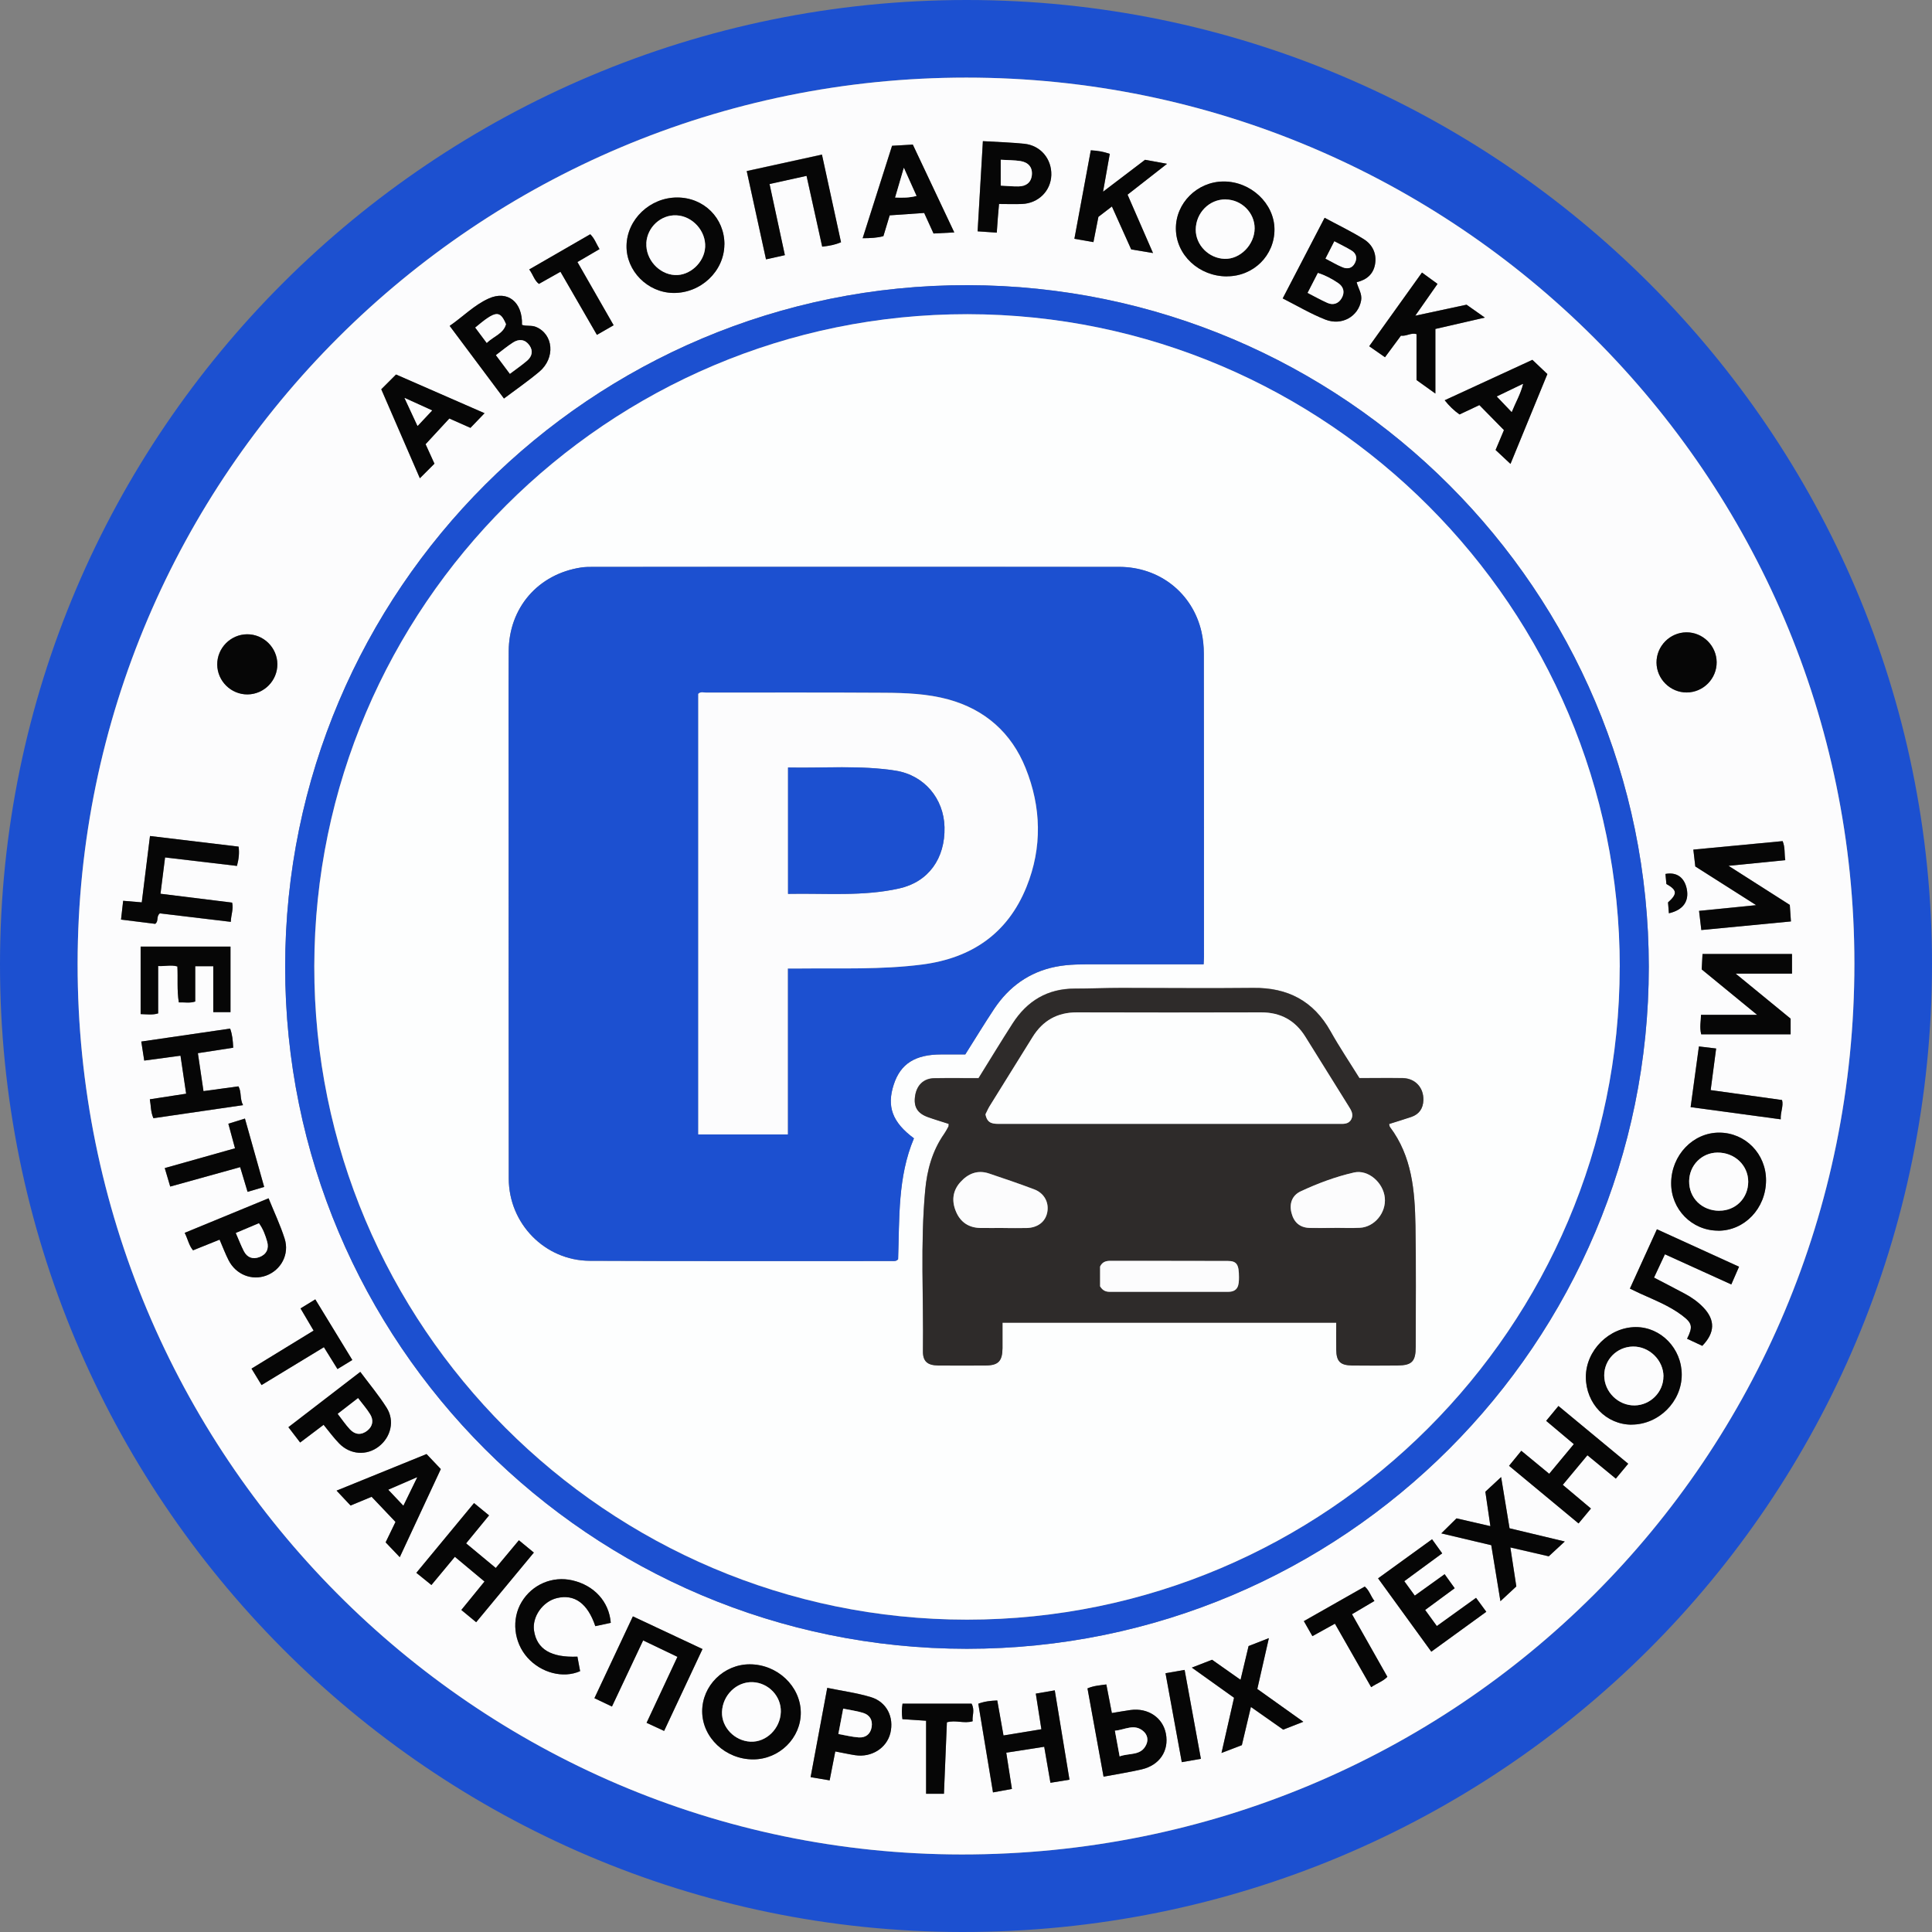 <?xml version="1.0" encoding="UTF-8"?> <svg xmlns="http://www.w3.org/2000/svg" id="_Слой_2" data-name="Слой 2" viewBox="0 0 307.46 307.46"><rect x="0" y="0" width="307.46" height="307.46" fill="#808080" stroke="none"/><defs><style> .cls-1 { fill: #fdfefe; } .cls-1, .cls-2, .cls-3, .cls-4, .cls-5 { stroke-width: 0px; } .cls-2 { fill: #060606; } .cls-3 { fill: #2e2b2a; } .cls-4 { fill: #fcfcfd; } .cls-5 { fill: #1c50d0; } </style></defs><g id="_Слой_1-2" data-name="Слой 1"><g><path class="cls-5" d="M153.83,0c84.66,0,153.65,68.89,153.63,153.4-.02,85.5-68.79,154.13-154.36,154.06C68.59,307.39-.08,238.27,0,153.36.08,68.7,69,0,153.83,0ZM153.79,12.35c-77.97,0-141.39,63.22-141.44,141.02-.05,78.1,63.09,141.7,140.7,141.75,78.87.05,142.06-63.02,142.06-141.79,0-77.66-63.47-140.97-141.32-140.98Z"></path><path class="cls-4" d="M153.79,12.35c77.85,0,141.32,63.32,141.32,140.98,0,78.76-63.19,141.83-142.06,141.79-77.62-.05-140.75-63.65-140.7-141.75.05-77.79,63.47-141.02,141.44-141.02ZM262.39,153.86c0-59.86-48.49-108.38-108.41-108.48-59.87-.1-108.58,48.54-108.6,108.45-.02,59.93,48.56,108.54,108.49,108.56,59.92.01,108.53-48.6,108.52-108.53ZM269.79,137.88c3.12,1.98,6.25,3.97,9.69,6.16-3.27.33-6.14.61-9.09.91.13,1.11.24,2.05.36,3.05,4.86-.47,9.54-.91,14.26-1.37-.07-.99-.12-1.81-.18-2.63-3.16-2.02-6.29-4.01-9.75-6.22,3.27-.33,6.09-.61,9.03-.9-.17-1.07,0-2-.42-3.03-4.71.45-9.43.89-14.21,1.35.12.98.21,1.79.31,2.67ZM276.21,154.94h8.97v-3.12h-14.24c-.04.78-.08,1.59-.13,2.45,2.86,2.34,5.73,4.7,8.82,7.23h-8.93c0,.97-.26,1.91.03,3.1h14.23v-2.49c-2.8-2.29-5.61-4.6-8.75-7.17ZM24.71,147.02c.58-.44.11-1.17.73-1.66,3.64.43,7.39.88,11.29,1.35.02-1.1.46-2.05.21-3.06-3.84-.47-7.59-.94-11.4-1.41.26-2.05.49-3.91.73-5.78,3.91.46,7.67.91,11.44,1.35.29-1.1.41-2.04.26-3.07-4.73-.57-9.39-1.13-14.1-1.69-.45,3.62-.87,7.07-1.31,10.56-1.06-.09-1.96-.17-2.96-.25-.12,1.02-.22,1.97-.34,2.99,1.94.24,3.72.46,5.45.68ZM204.13,47.49c2.31,1.17,4.48,2.46,6.79,3.37,2.64,1.03,5.24-.51,5.69-3.04.19-1.08-.48-1.93-.71-2.91,1.61-.37,2.66-1.29,2.93-2.87.29-1.68-.41-3.12-1.8-3.98-1.98-1.24-4.1-2.25-6.23-3.4-2.26,4.34-4.42,8.5-6.67,12.83ZM195.26,43.98c4.23,0,7.58-3.32,7.56-7.48-.02-4.12-3.77-7.63-8.11-7.61-4.17.02-7.62,3.44-7.58,7.53.04,4.18,3.68,7.57,8.13,7.57ZM273.41,195.85c4.21.02,7.62-3.55,7.64-8,.02-4.22-3.28-7.59-7.44-7.61-4.18-.01-7.63,3.59-7.66,8.02-.03,4.19,3.29,7.57,7.46,7.58ZM80.2,63.42c1.96-1.48,3.86-2.79,5.62-4.26,2.6-2.18,2.27-5.97-.52-7.13-.73-.3-1.52-.08-2.23-.33.12-3.62-2.28-5.57-5.31-4.19-2.32,1.05-4.11,2.92-6.2,4.35,2.93,3.93,5.73,7.66,8.64,11.56ZM115.28,38.92c.03-4.21-3.26-7.49-7.52-7.49-4.33,0-7.99,3.48-8.06,7.67-.07,4,3.33,7.44,7.41,7.52,4.4.08,8.14-3.45,8.16-7.7ZM259.67,226.72c4.31,0,7.97-3.64,7.97-7.94,0-4.16-3.3-7.59-7.3-7.58-4.26,0-7.98,3.72-7.96,7.96.01,4.23,3.24,7.57,7.3,7.57ZM119.85,279.99c4.18,0,7.64-3.42,7.58-7.5-.05-4.16-3.73-7.62-8.11-7.63-4.15-.01-7.6,3.41-7.58,7.51.02,4.15,3.71,7.61,8.1,7.62ZM264.96,199.6c3.57,1.62,7.04,3.2,10.57,4.8.44-1,.82-1.87,1.23-2.82-4.41-2.01-8.68-3.96-13.07-5.96-1.45,3.18-2.86,6.28-4.3,9.44.64.31,1.14.55,1.65.79,2.29,1.04,4.64,1.95,6.66,3.48,1.63,1.24,1.74,1.8.79,3.71.81.38,1.63.76,2.42,1.13,2.04-2.1,2.08-4.11.17-6.11-.86-.9-1.87-1.61-2.96-2.19-1.62-.86-3.24-1.7-4.89-2.56.6-1.28,1.16-2.48,1.74-3.72ZM167.86,269.01c-1.12.19-2.06.35-3.03.52.31,1.95.59,3.76.89,5.67-2.06.34-4.01.66-6.03.99-.34-1.92-.66-3.72-.99-5.57-1.07.05-2.02.15-3.02.52.78,4.71,1.55,9.38,2.34,14.11,1.11-.2,2.04-.38,3.01-.55-.31-1.99-.6-3.84-.9-5.77,2.1-.33,4.05-.63,6.04-.94.34,2,.66,3.81.99,5.73,1.02-.16,1.96-.32,3.03-.49-.78-4.75-1.55-9.39-2.34-14.21ZM37.12,166.73c-.06-1.14-.15-2.08-.49-3.03-4.72.69-9.38,1.37-14.14,2.06.17,1.07.31,2.01.47,3.03,1.96-.27,3.81-.52,5.77-.78.31,2.07.6,4.03.9,6.05-1.96.3-3.83.59-5.78.89.19,1.01.11,1.99.57,3.01,4.71-.69,9.4-1.37,14.26-2.08-.54-1.06-.21-2.1-.73-2.99-1.87.26-3.68.5-5.56.76-.31-2.09-.59-4-.89-6.04,1.88-.29,3.69-.57,5.63-.87ZM102.35,261.06c1.91.91,3.68,1.76,5.45,2.61-1.67,3.58-3.27,7-4.91,10.5,1,.46,1.86.86,2.79,1.29,2.07-4.41,4.07-8.69,6.11-13.03-3.76-1.76-7.37-3.46-11.08-5.2-2.05,4.37-4.07,8.66-6.12,13.02.97.46,1.83.87,2.79,1.33,1.66-3.53,3.27-6.95,4.96-10.52ZM133.83,38.56c-1.01-4.64-2.02-9.27-3.04-13.97-4.1.9-8.03,1.76-11.97,2.62,1.04,4.77,2.05,9.37,3.07,14.05,1.09-.24,2.02-.45,3-.67-.82-3.8-1.61-7.5-2.44-11.32,2-.44,3.88-.85,5.89-1.3.84,3.81,1.67,7.53,2.49,11.27,1.09-.12,1.99-.27,2.98-.7ZM246.06,226.11c1.51,1.27,2.94,2.48,4.41,3.71-1.37,1.65-2.64,3.17-3.92,4.72-1.55-1.28-2.96-2.44-4.44-3.66-.67.82-1.3,1.59-1.95,2.39,3.73,3.09,7.35,6.1,11.06,9.17.69-.82,1.32-1.58,1.97-2.37-1.58-1.33-3.01-2.53-4.48-3.77,1.36-1.64,2.63-3.17,3.92-4.71,1.56,1.28,3.01,2.47,4.52,3.72.7-.84,1.31-1.58,1.97-2.37-3.75-3.1-7.4-6.13-11.1-9.19-.69.83-1.27,1.54-1.95,2.36ZM77.1,251.68c-1.27,1.56-2.46,3.02-3.69,4.53.84.69,1.57,1.3,2.36,1.95,3.09-3.73,6.11-7.37,9.18-11.08-.8-.66-1.57-1.29-2.38-1.96-1.26,1.5-2.44,2.92-3.68,4.41-1.6-1.33-3.15-2.62-4.72-3.92,1.28-1.57,2.44-2.98,3.65-4.45-.84-.69-1.58-1.3-2.39-1.96-3.07,3.71-6.1,7.38-9.18,11.1.87.7,1.62,1.3,2.4,1.94,1.27-1.53,2.48-2.98,3.73-4.49,1.63,1.36,3.15,2.63,4.71,3.93ZM219.31,251.18c2.86,3.95,5.64,7.78,8.47,11.67,3-2.18,5.85-4.25,8.75-6.35-.58-.79-1.08-1.47-1.63-2.22-2.12,1.53-4.15,2.99-6.24,4.49-.64-.88-1.22-1.68-1.86-2.56,1.61-1.19,3.13-2.3,4.7-3.46-.55-.77-1.05-1.46-1.6-2.23-1.6,1.15-3.13,2.25-4.75,3.41-.56-.77-1.08-1.49-1.67-2.3,2.04-1.5,4.01-2.95,6.03-4.43-.56-.79-1.06-1.47-1.61-2.24-2.87,2.07-5.64,4.08-8.59,6.22ZM36.68,150.65h-14.3v10.74c1.01.03,1.87.17,2.79-.11v-7.54c1.07.06,2.03-.23,3.06.07.1,1.89-.09,3.77.23,5.72.91-.04,1.76.15,2.61-.14v-5.62h2.87v7.31h2.74v-10.42ZM226.29,43.37c-2.84,3.97-5.6,7.82-8.4,11.73.9.63,1.68,1.17,2.51,1.75.89-1.19,1.7-2.3,2.54-3.43.87.12,1.59-.51,2.48-.25v7.31c.83.59,1.72,1.23,3,2.15v-10.28c2.74-.63,5.18-1.19,7.87-1.81-1.16-.82-2.07-1.46-2.91-2.05-2.68.58-5.22,1.12-8.16,1.75,1.31-1.88,2.41-3.45,3.54-5.06-.82-.6-1.56-1.14-2.48-1.81ZM182.22,25.43c-2.22,1.69-4.33,3.29-6.68,5.08.39-2.21.73-4.11,1.07-6.03-1.02-.34-1.95-.51-3.02-.56-.87,4.69-1.73,9.36-2.61,14.08,1.08.19,2.02.35,3.03.53.28-1.41.53-2.71.79-4.02.69-.53,1.37-1.05,2.15-1.65,1.07,2.39,2.07,4.61,3.07,6.83,1.14.19,2.18.37,3.47.58-1.41-3.23-2.72-6.25-4.05-9.29,2.09-1.64,4.09-3.19,6.28-4.91-1.35-.25-2.39-.44-3.5-.64ZM77.11,65.76c-4.77-2.09-9.4-4.11-14.09-6.16-.78.78-1.53,1.54-2.35,2.35,2.04,4.7,4.06,9.37,6.14,14.16.85-.85,1.57-1.57,2.32-2.32-.5-1.11-.99-2.17-1.41-3.1,1.3-1.41,2.55-2.76,3.78-4.09,1.21.54,2.28,1.01,3.36,1.49.75-.78,1.42-1.48,2.24-2.33ZM63.62,247.81c2.24-4.8,4.37-9.37,6.53-14.02-.77-.81-1.5-1.58-2.27-2.39-4.77,1.94-9.48,3.85-14.32,5.82.81.86,1.5,1.6,2.23,2.37,1.13-.47,2.2-.92,3.35-1.39,1.29,1.35,2.55,2.68,3.8,4-.55,1.14-1.06,2.19-1.57,3.25.73.77,1.4,1.47,2.25,2.36ZM151.85,36.99c-2.27-4.8-4.44-9.4-6.6-13.98-1.18.07-2.19.13-3.3.19-1.56,4.9-3.1,9.76-4.68,14.71,1.24-.01,2.3-.05,3.3-.33.35-1.16.67-2.22,1-3.31,1.88-.13,3.67-.26,5.49-.38.51,1.13,1,2.19,1.49,3.27,1.03-.05,1.99-.1,3.28-.17ZM243.86,57.26c-4.71,2.17-9.3,4.29-13.95,6.43.71.89,1.43,1.6,2.36,2.26,1.02-.48,2.07-.98,3.16-1.49,1.3,1.33,2.59,2.64,3.91,3.98-.42,1-.87,2.07-1.33,3.16.81.76,1.55,1.45,2.37,2.22,1.98-4.82,3.92-9.55,5.87-14.3-.82-.77-1.55-1.47-2.39-2.27ZM249.01,245.32c-3.16-.75-5.99-1.43-8.78-2.1-.45-2.74-.88-5.34-1.34-8.15-.96.89-1.74,1.61-2.51,2.33.27,1.85.53,3.61.8,5.48-1.95-.45-3.68-.85-5.39-1.24-.83.82-1.58,1.56-2.42,2.39,2.74.65,5.32,1.26,7.95,1.88.48,2.93.95,5.82,1.46,8.91.97-.9,1.76-1.63,2.53-2.35-.32-2.06-.62-4.07-.95-6.2,2.21.51,4.19.97,6.11,1.41.85-.79,1.59-1.48,2.54-2.35ZM34.95,197.28c.52,1.21.92,2.27,1.43,3.27,1.16,2.28,3.69,3.28,5.98,2.44,2.36-.87,3.73-3.38,2.94-5.87-.69-2.17-1.68-4.25-2.56-6.43-4.52,1.86-8.89,3.67-13.35,5.5.52,1.02.67,2,1.33,2.78,1.4-.56,2.77-1.11,4.23-1.7ZM196.39,270.18c-.67,2.97-1.31,5.77-2,8.8,1.28-.49,2.28-.87,3.24-1.24.49-2.06.95-4,1.44-6.08,1.81,1.27,3.48,2.44,5.14,3.61,1.06-.41,2.04-.8,3.2-1.25-2.55-1.82-4.92-3.51-7.32-5.22.61-2.68,1.2-5.29,1.84-8.09-1.23.48-2.23.87-3.23,1.26-.42,1.78-.83,3.49-1.28,5.37-1.62-1.14-3.08-2.17-4.53-3.19-1.06.41-2.03.79-3.22,1.25,2.34,1.67,4.5,3.21,6.72,4.8ZM132.93,278.72c1.19.23,2.19.45,3.19.6,2.59.38,4.99-1.15,5.57-3.51.62-2.54-.57-4.97-3.11-5.74-2.23-.67-4.56-.98-6.93-1.47-.9,4.85-1.77,9.5-2.65,14.21,1.11.19,2.05.35,3.03.51.31-1.58.59-3.03.9-4.61ZM156.41,22.46c-.29,4.89-.56,9.59-.84,14.36,1.08.07,2.03.14,3.05.21.06-.87.11-1.63.17-2.38.06-.75.13-1.49.19-2.18,1.31,0,2.49.04,3.66,0,2.61-.11,4.59-2.08,4.66-4.6.08-2.56-1.7-4.71-4.28-4.98-2.13-.22-4.29-.28-6.62-.42ZM51.49,226.75c.87,1.05,1.62,2.08,2.5,2.99,1.76,1.79,4.37,1.95,6.28.47,1.93-1.49,2.56-4.1,1.25-6.18-1.25-1.97-2.76-3.78-4.19-5.7-3.9,3-7.65,5.88-11.44,8.8.68.88,1.24,1.61,1.87,2.44,1.25-.94,2.46-1.85,3.72-2.81ZM175.62,282.75c2.15-.41,4.12-.72,6.06-1.16,2.86-.66,4.38-2.96,3.87-5.68-.49-2.56-2.85-4.15-5.63-3.77-.99.13-1.97.31-2.97.48-.31-1.61-.59-3.05-.88-4.55-1.05.15-2,.2-3,.63.85,4.65,1.69,9.28,2.56,14.06ZM91.89,263.64c-4.22.17-6.45-1.2-6.9-4.12-.34-2.22,1.36-4.66,3.64-5.2,2.79-.67,4.88.83,6.11,4.47.82-.18,1.65-.35,2.46-.53-.27-3.38-2.65-5.97-6.11-6.76-3.16-.73-6.38.64-8.07,3.43-1.65,2.73-1.27,6.41.92,8.86,2.17,2.43,5.68,3.36,8.38,2.16-.14-.73-.27-1.47-.43-2.31ZM268.37,100.63c-2.62.02-4.77,2.2-4.75,4.82.02,2.62,2.2,4.77,4.82,4.75,2.62-.02,4.77-2.2,4.75-4.82-.02-2.62-2.2-4.77-4.82-4.75ZM44.14,105.69c-.02-2.62-2.2-4.77-4.82-4.75-2.62.02-4.77,2.2-4.75,4.82.02,2.62,2.2,4.77,4.82,4.75,2.62-.02,4.77-2.2,4.75-4.82ZM95.41,39.64c-.52-.87-.8-1.71-1.47-2.36-3.24,1.87-6.46,3.72-9.71,5.6.61.83.79,1.73,1.54,2.3,1.13-.63,2.23-1.26,3.43-1.93,1.93,3.35,3.84,6.65,5.8,10.04.94-.54,1.76-1.02,2.66-1.53-1.94-3.39-3.84-6.7-5.76-10.06,1.23-.72,2.32-1.36,3.52-2.06ZM42.04,188.89c-1.03-3.68-2.04-7.24-3.06-10.88-1.01.31-1.81.56-2.64.82.37,1.36.7,2.59,1.06,3.91-3.77,1.06-7.45,2.1-11.18,3.15.31,1.04.57,1.95.87,2.94,3.76-1.04,7.4-2.05,11.13-3.09.4,1.32.77,2.58,1.18,3.93.94-.27,1.75-.51,2.64-.78ZM212.44,258.4c1.95,3.42,3.84,6.73,5.76,10.09.97-.64,1.9-.94,2.58-1.65-1.89-3.35-3.75-6.63-5.63-9.96,1.23-.72,2.35-1.39,3.57-2.11-.62-.79-.81-1.68-1.54-2.29-3.22,1.83-6.41,3.64-9.69,5.5.48.84.9,1.58,1.36,2.39,1.2-.66,2.32-1.28,3.58-1.98ZM150.22,285.46c.16-3.83.32-7.61.47-11.37,1.38-.41,2.72.25,4.1-.17-.11-.88.39-1.72-.17-2.8h-10.99c-.13.78-.14,1.61-.02,2.47,1.38.09,2.65.17,3.77.25v11.62h2.84ZM41.63,220.42c3.36-2.04,6.58-4,9.91-6.02.74,1.18,1.43,2.29,2.16,3.48.85-.52,1.57-.96,2.36-1.44-2.01-3.29-3.94-6.46-5.89-9.65-.85.52-1.58.97-2.35,1.44.7,1.19,1.37,2.32,2.08,3.53-3.34,2.05-6.59,4.04-9.88,6.05.56.91,1.03,1.69,1.6,2.62ZM269.05,176.19c4.88.66,9.57,1.3,14.33,1.94-.06-1.19.47-2.11.21-3.07-3.82-.53-7.57-1.05-11.36-1.58.3-2.28.58-4.4.87-6.62-.97-.12-1.81-.22-2.74-.33-.45,3.28-.87,6.38-1.32,9.66ZM185.48,266.28c.88,4.78,1.72,9.41,2.59,14.15,1.04-.18,1.98-.34,3.04-.53-.87-4.76-1.72-9.42-2.59-14.15-1.03.18-1.93.34-3.04.53ZM265.59,145.34c2.27-.53,3.24-1.92,2.84-3.89-.37-1.82-1.6-2.71-3.39-2.37.05.54.1,1.09.15,1.6,1.73.96,1.78,1.57.26,2.93.04.53.09,1.09.14,1.73Z"></path><path class="cls-5" d="M262.39,153.86c0,59.93-48.6,108.54-108.52,108.53-59.93-.01-108.51-48.63-108.49-108.56.02-59.91,48.73-108.55,108.6-108.45,59.92.1,108.4,48.62,108.41,108.48ZM257.76,153.93c.04-57.2-46.57-103.87-103.79-103.92-57.21-.05-103.87,46.51-103.96,103.75-.09,57.25,46.59,103.99,103.86,104,57.21.01,103.85-46.6,103.88-103.82Z"></path><path class="cls-2" d="M269.79,137.88c-.1-.88-.2-1.69-.31-2.67,4.78-.45,9.5-.9,14.21-1.35.42,1.03.25,1.96.42,3.03-2.93.29-5.75.57-9.03.9,3.46,2.21,6.59,4.2,9.75,6.22.06.82.11,1.63.18,2.63-4.72.45-9.4.9-14.26,1.37-.12-1-.23-1.94-.36-3.05,2.95-.29,5.82-.58,9.09-.91-3.45-2.19-6.58-4.18-9.69-6.16Z"></path><path class="cls-2" d="M276.21,154.94c3.14,2.57,5.95,4.88,8.75,7.17v2.49h-14.23c-.29-1.19-.03-2.14-.03-3.1h8.93c-3.09-2.54-5.96-4.89-8.82-7.23.04-.86.09-1.67.13-2.45h14.24v3.12h-8.97Z"></path><path class="cls-2" d="M24.71,147.02c-1.73-.21-3.51-.44-5.45-.68.12-1.03.22-1.97.34-2.99,1,.09,1.9.16,2.96.25.43-3.5.86-6.94,1.31-10.56,4.71.56,9.37,1.12,14.1,1.69.14,1.03.03,1.97-.26,3.07-3.77-.45-7.53-.89-11.44-1.35-.24,1.87-.47,3.74-.73,5.78,3.81.47,7.56.94,11.4,1.41.25,1.01-.18,1.96-.21,3.06-3.89-.46-7.65-.91-11.29-1.35-.62.49-.15,1.23-.73,1.66Z"></path><path class="cls-2" d="M204.13,47.49c2.25-4.32,4.42-8.49,6.67-12.83,2.13,1.15,4.25,2.16,6.23,3.4,1.39.87,2.08,2.3,1.8,3.98-.27,1.57-1.32,2.49-2.93,2.87.24.98.9,1.83.71,2.91-.44,2.52-3.05,4.07-5.69,3.04-2.32-.91-4.48-2.2-6.79-3.37ZM208.1,46.61c1.09.56,2.1,1.13,3.16,1.6.92.4,1.74.11,2.24-.74.55-.93.34-1.82-.54-2.42-.99-.67-2.05-1.24-3.23-1.61-.55,1.07-1.06,2.06-1.63,3.17ZM210.95,41.15c1,.52,1.83,1.02,2.72,1.38.78.31,1.53.18,1.95-.68.41-.82.21-1.52-.54-1.99-.85-.52-1.76-.94-2.73-1.46-.49.96-.9,1.77-1.4,2.74Z"></path><path class="cls-2" d="M195.26,43.98c-4.45,0-8.09-3.39-8.13-7.57-.04-4.09,3.4-7.51,7.58-7.53,4.34-.02,8.09,3.5,8.11,7.61.02,4.16-3.33,7.48-7.56,7.48ZM195.06,31.74c-2.6-.03-4.75,2.14-4.76,4.81-.01,2.46,2.08,4.57,4.6,4.65,2.47.07,4.75-2.25,4.77-4.85.01-2.49-2.08-4.57-4.6-4.6Z"></path><path class="cls-2" d="M273.41,195.85c-4.16-.01-7.49-3.4-7.46-7.58.03-4.43,3.48-8.04,7.66-8.02,4.16.01,7.46,3.39,7.44,7.61-.02,4.45-3.43,8.02-7.64,8ZM273.63,192.68c2.59,0,4.57-1.99,4.59-4.6.01-2.62-2.16-4.68-4.91-4.65-2.49.03-4.46,2.02-4.49,4.54-.03,2.69,2.03,4.71,4.82,4.72Z"></path><path class="cls-2" d="M80.2,63.42c-2.91-3.89-5.71-7.63-8.64-11.56,2.09-1.43,3.88-3.3,6.2-4.35,3.03-1.37,5.43.57,5.31,4.19.71.25,1.5.02,2.23.33,2.78,1.16,3.12,4.94.52,7.13-1.76,1.48-3.66,2.79-5.62,4.26ZM81.15,59.49c.98-.74,1.9-1.37,2.74-2.09.79-.68.99-1.56.35-2.45-.68-.95-1.63-1.04-2.57-.45-.94.59-1.79,1.32-2.74,2.03.76,1.01,1.44,1.93,2.22,2.97ZM75.64,52.13c.59.78,1.18,1.57,1.82,2.44,1.13-1.08,2.66-1.48,3.06-2.98-.96-2.26-1.65-2.18-4.88.54Z"></path><path class="cls-2" d="M115.28,38.92c-.03,4.25-3.77,7.77-8.16,7.7-4.08-.07-7.48-3.52-7.41-7.52.07-4.19,3.73-7.67,8.06-7.67,4.25,0,7.54,3.28,7.52,7.49ZM102.86,38.68c-.14,2.57,1.98,4.95,4.53,5.09,2.38.13,4.68-1.99,4.82-4.44.14-2.56-2-4.94-4.56-5.06-2.48-.12-4.66,1.88-4.8,4.41Z"></path><path class="cls-2" d="M259.67,226.72c-4.05,0-7.28-3.34-7.3-7.57-.01-4.24,3.71-7.95,7.96-7.96,4,0,7.31,3.43,7.3,7.58,0,4.29-3.66,7.93-7.97,7.94ZM264.72,219.04c-.01-2.58-2.26-4.79-4.85-4.75-2.55.03-4.59,2.08-4.58,4.61.01,2.61,2.23,4.79,4.83,4.76,2.52-.03,4.6-2.12,4.59-4.62Z"></path><path class="cls-2" d="M119.85,279.99c-4.39,0-8.08-3.47-8.1-7.62-.02-4.1,3.44-7.52,7.58-7.51,4.38.01,8.05,3.47,8.11,7.63.05,4.08-3.41,7.5-7.58,7.5ZM124.26,272.42c.07-2.49-1.97-4.63-4.5-4.72-2.55-.09-4.77,2.08-4.86,4.75-.08,2.43,2,4.6,4.53,4.72,2.52.12,4.76-2.08,4.83-4.75Z"></path><path class="cls-2" d="M264.96,199.6c-.58,1.24-1.14,2.44-1.74,3.72,1.65.86,3.28,1.69,4.89,2.56,1.09.58,2.1,1.29,2.96,2.19,1.91,2,1.87,4.01-.17,6.11-.79-.37-1.6-.75-2.42-1.13.95-1.91.84-2.48-.79-3.71-2.02-1.53-4.38-2.44-6.66-3.48-.51-.23-1.01-.48-1.65-.79,1.44-3.16,2.85-6.26,4.3-9.44,4.39,2,8.66,3.95,13.07,5.96-.41.95-.79,1.82-1.23,2.82-3.52-1.6-7-3.18-10.57-4.8Z"></path><path class="cls-2" d="M167.86,269.01c.79,4.82,1.56,9.46,2.34,14.21-1.06.17-2,.32-3.03.49-.33-1.92-.64-3.73-.99-5.73-2,.31-3.94.61-6.04.94.3,1.94.59,3.79.9,5.77-.97.18-1.9.35-3.01.55-.78-4.73-1.56-9.4-2.34-14.11,1-.38,1.95-.48,3.02-.52.33,1.85.65,3.65.99,5.57,2.02-.33,3.97-.65,6.03-.99-.3-1.91-.59-3.72-.89-5.67.97-.17,1.91-.33,3.03-.52Z"></path><path class="cls-2" d="M37.12,166.73c-1.93.3-3.74.58-5.63.87.3,2.04.58,3.95.89,6.04,1.89-.26,3.69-.5,5.56-.76.52.89.19,1.93.73,2.99-4.86.71-9.55,1.39-14.26,2.08-.45-1.03-.38-2-.57-3.01,1.95-.3,3.82-.58,5.78-.89-.3-2.02-.59-3.98-.9-6.05-1.96.27-3.81.52-5.77.78-.16-1.02-.31-1.96-.47-3.03,4.76-.69,9.41-1.37,14.14-2.06.35.95.44,1.89.49,3.03Z"></path><path class="cls-2" d="M102.35,261.06c-1.69,3.58-3.3,7-4.96,10.52-.96-.45-1.82-.87-2.79-1.33,2.05-4.36,4.07-8.65,6.12-13.02,3.71,1.74,7.32,3.43,11.08,5.2-2.03,4.34-4.04,8.62-6.11,13.03-.93-.43-1.79-.83-2.79-1.29,1.64-3.5,3.23-6.92,4.91-10.5-1.78-.85-3.55-1.7-5.45-2.61Z"></path><path class="cls-2" d="M133.83,38.56c-.99.42-1.89.57-2.98.7-.83-3.74-1.65-7.46-2.49-11.27-2.01.44-3.89.86-5.89,1.3.82,3.83,1.62,7.52,2.44,11.32-.99.22-1.92.43-3,.67-1.02-4.69-2.03-9.28-3.07-14.05,3.94-.86,7.87-1.73,11.97-2.62,1.02,4.7,2.03,9.33,3.04,13.97Z"></path><path class="cls-2" d="M246.06,226.11c.68-.82,1.27-1.53,1.95-2.36,3.69,3.06,7.35,6.09,11.1,9.19-.66.79-1.27,1.53-1.97,2.37-1.51-1.24-2.97-2.44-4.52-3.72-1.29,1.55-2.55,3.07-3.92,4.71,1.47,1.24,2.91,2.44,4.48,3.77-.65.78-1.29,1.54-1.97,2.37-3.71-3.07-7.33-6.08-11.06-9.17.65-.8,1.28-1.57,1.95-2.39,1.48,1.22,2.89,2.38,4.44,3.66,1.28-1.54,2.55-3.07,3.92-4.72-1.46-1.23-2.9-2.43-4.41-3.71Z"></path><path class="cls-2" d="M77.1,251.68c-1.56-1.3-3.09-2.57-4.71-3.93-1.25,1.51-2.46,2.96-3.73,4.49-.79-.63-1.53-1.24-2.4-1.94,3.08-3.73,6.11-7.39,9.18-11.1.8.66,1.54,1.27,2.39,1.96-1.21,1.48-2.36,2.89-3.65,4.45,1.57,1.3,3.11,2.59,4.72,3.92,1.24-1.49,2.43-2.9,3.68-4.41.81.66,1.58,1.3,2.38,1.96-3.07,3.71-6.09,7.35-9.18,11.08-.79-.65-1.53-1.26-2.36-1.95,1.23-1.51,2.42-2.97,3.69-4.53Z"></path><path class="cls-2" d="M219.31,251.18c2.95-2.13,5.72-4.14,8.59-6.22.55.77,1.05,1.46,1.61,2.24-2.02,1.48-3.99,2.93-6.03,4.43.59.81,1.11,1.53,1.67,2.3,1.61-1.16,3.14-2.26,4.75-3.41.55.77,1.05,1.46,1.6,2.23-1.57,1.16-3.09,2.27-4.7,3.46.63.87,1.22,1.68,1.86,2.56,2.09-1.51,4.12-2.96,6.24-4.49.55.75,1.05,1.44,1.63,2.22-2.9,2.11-5.75,4.18-8.75,6.35-2.82-3.89-5.6-7.72-8.47-11.67Z"></path><path class="cls-2" d="M36.68,150.65v10.42h-2.74v-7.31h-2.87v5.62c-.85.29-1.7.1-2.61.14-.32-1.94-.13-3.83-.23-5.72-1.03-.29-1.99,0-3.06-.07v7.54c-.92.28-1.78.14-2.79.11v-10.74h14.3Z"></path><path class="cls-2" d="M226.29,43.37c.92.67,1.66,1.21,2.48,1.81-1.13,1.61-2.22,3.18-3.54,5.06,2.93-.63,5.48-1.18,8.16-1.75.84.59,1.75,1.23,2.91,2.05-2.69.62-5.14,1.18-7.87,1.81v10.28c-1.28-.92-2.17-1.56-3-2.15v-7.31c-.89-.26-1.61.37-2.48.25-.84,1.13-1.66,2.24-2.54,3.43-.83-.58-1.61-1.13-2.51-1.75,2.8-3.91,5.56-7.77,8.4-11.73Z"></path><path class="cls-2" d="M182.22,25.43c1.11.2,2.15.39,3.5.64-2.19,1.71-4.19,3.27-6.28,4.91,1.33,3.04,2.64,6.06,4.05,9.29-1.29-.22-2.33-.39-3.47-.58-1-2.22-1.99-4.45-3.07-6.83-.78.6-1.46,1.12-2.15,1.65-.26,1.31-.51,2.61-.79,4.02-1-.18-1.95-.34-3.03-.53.87-4.72,1.74-9.38,2.61-14.08,1.07.05,2.01.22,3.02.56-.34,1.91-.68,3.81-1.07,6.03,2.35-1.79,4.46-3.39,6.68-5.08Z"></path><path class="cls-2" d="M77.11,65.76c-.82.85-1.49,1.55-2.24,2.33-1.09-.48-2.15-.95-3.36-1.49-1.23,1.33-2.48,2.68-3.78,4.09.42.93.9,1.99,1.41,3.1-.75.75-1.47,1.46-2.32,2.32-2.08-4.79-4.1-9.46-6.14-14.16.81-.81,1.57-1.57,2.35-2.35,4.69,2.05,9.32,4.08,14.09,6.16ZM68.76,65.32c-1.31-.6-2.68-1.22-4.38-1.99.81,1.75,1.43,3.07,2.07,4.45.79-.84,1.51-1.6,2.31-2.46Z"></path><path class="cls-2" d="M63.62,247.81c-.85-.89-1.52-1.6-2.25-2.36.51-1.06,1.02-2.11,1.57-3.25-1.25-1.32-2.52-2.65-3.8-4-1.15.48-2.22.93-3.35,1.39-.72-.77-1.42-1.51-2.23-2.37,4.84-1.96,9.55-3.88,14.32-5.82.78.82,1.51,1.59,2.27,2.39-2.16,4.64-4.3,9.22-6.53,14.02ZM66.38,235.1c-1.73.75-3.09,1.34-4.57,1.98.84.89,1.54,1.62,2.37,2.51.71-1.44,1.36-2.79,2.19-4.49Z"></path><path class="cls-2" d="M151.85,36.99c-1.29.07-2.26.12-3.28.17-.49-1.08-.97-2.14-1.49-3.27-1.83.13-3.61.25-5.49.38-.33,1.09-.65,2.15-1,3.31-1,.28-2.06.32-3.3.33,1.58-4.96,3.12-9.82,4.68-14.71,1.1-.07,2.12-.12,3.3-.19,2.16,4.58,4.34,9.18,6.6,13.98ZM143.84,26.71c-.54,1.85-.95,3.25-1.38,4.72,1.19.05,2.24.05,3.39-.25-.65-1.44-1.24-2.76-2.01-4.47Z"></path><path class="cls-2" d="M243.86,57.26c.83.79,1.57,1.49,2.39,2.27-1.95,4.75-3.89,9.48-5.87,14.3-.82-.77-1.57-1.47-2.37-2.22.46-1.09.91-2.16,1.33-3.16-1.32-1.35-2.61-2.66-3.91-3.98-1.09.51-2.14,1.01-3.16,1.49-.93-.66-1.65-1.37-2.36-2.26,4.65-2.14,9.24-4.26,13.95-6.43ZM240.57,65.56c.62-1.54,1.4-2.83,1.8-4.46-1.51.73-2.83,1.36-4.15,2,.76.8,1.49,1.55,2.35,2.46Z"></path><path class="cls-2" d="M249.01,245.32c-.94.87-1.68,1.56-2.54,2.35-1.92-.44-3.9-.9-6.11-1.41.33,2.13.63,4.14.95,6.2-.78.72-1.56,1.45-2.53,2.35-.51-3.09-.98-5.98-1.46-8.91-2.63-.62-5.21-1.23-7.95-1.88.84-.83,1.59-1.57,2.42-2.39,1.7.39,3.44.79,5.39,1.24-.27-1.87-.53-3.63-.8-5.48.77-.72,1.55-1.44,2.51-2.33.46,2.81.89,5.41,1.34,8.15,2.79.67,5.62,1.34,8.78,2.1Z"></path><path class="cls-2" d="M34.95,197.28c-1.46.58-2.82,1.13-4.23,1.7-.66-.78-.81-1.76-1.33-2.78,4.45-1.84,8.82-3.64,13.35-5.5.88,2.18,1.87,4.26,2.56,6.43.79,2.49-.58,5-2.94,5.87-2.29.84-4.82-.16-5.98-2.44-.51-1-.91-2.06-1.43-3.27ZM37.55,196.22c.45,1.03.81,1.98,1.27,2.88.52,1.01,1.4,1.34,2.46.95,1.14-.42,1.56-1.35,1.24-2.47-.29-1-.65-2.02-1.31-2.91-1.22.52-2.39,1.01-3.65,1.54Z"></path><path class="cls-2" d="M196.39,270.18c-2.22-1.59-4.38-3.13-6.72-4.8,1.19-.46,2.16-.84,3.22-1.25,1.45,1.02,2.9,2.05,4.53,3.19.45-1.88.86-3.59,1.28-5.37,1-.39,1.99-.78,3.23-1.26-.63,2.79-1.23,5.41-1.84,8.09,2.4,1.71,4.78,3.41,7.32,5.22-1.16.45-2.14.84-3.2,1.25-1.66-1.16-3.33-2.33-5.14-3.61-.49,2.09-.95,4.03-1.44,6.08-.96.37-1.95.75-3.24,1.24.69-3.02,1.33-5.83,2-8.8Z"></path><path class="cls-2" d="M132.93,278.72c-.31,1.58-.59,3.03-.9,4.61-.98-.17-1.92-.32-3.03-.51.88-4.71,1.75-9.36,2.65-14.21,2.37.49,4.71.8,6.93,1.47,2.54.76,3.73,3.2,3.11,5.74-.58,2.36-2.98,3.9-5.57,3.51-1.01-.15-2-.38-3.19-.6ZM133.42,275.96c1.15.2,2.19.47,3.24.54,1.1.07,1.87-.54,2.05-1.66.18-1.12-.33-1.93-1.39-2.25-1-.3-2.05-.44-3.14-.66-.26,1.39-.49,2.59-.77,4.04Z"></path><path class="cls-2" d="M156.41,22.46c2.34.14,4.49.2,6.62.42,2.58.27,4.35,2.41,4.28,4.98-.08,2.52-2.05,4.49-4.66,4.6-1.17.05-2.35,0-3.66,0-.06.69-.13,1.44-.19,2.18-.06.76-.11,1.51-.17,2.38-1.02-.07-1.98-.14-3.05-.21.28-4.77.55-9.46.84-14.36ZM159.26,25.42v4.12c1.01.05,1.92.15,2.84.13,1.16-.02,1.98-.59,2.11-1.79.13-1.29-.59-2.04-1.81-2.24-.95-.15-1.92-.14-3.14-.21Z"></path><path class="cls-2" d="M51.49,226.75c-1.27.95-2.48,1.87-3.72,2.81-.63-.83-1.19-1.55-1.87-2.44,3.79-2.91,7.54-5.8,11.44-8.8,1.43,1.92,2.94,3.72,4.19,5.7,1.32,2.08.68,4.69-1.25,6.18-1.92,1.48-4.52,1.32-6.28-.47-.89-.9-1.64-1.94-2.5-2.99ZM53.75,225c.68.88,1.25,1.73,1.94,2.47.81.88,1.82.95,2.76.21.89-.7,1.04-1.67.45-2.61-.55-.89-1.26-1.69-1.92-2.56-1.13.87-2.13,1.65-3.23,2.5Z"></path><path class="cls-2" d="M175.62,282.75c-.87-4.78-1.71-9.41-2.56-14.06,1-.43,1.95-.48,3-.63.29,1.5.57,2.94.88,4.55,1.01-.16,1.99-.34,2.97-.48,2.78-.38,5.15,1.21,5.63,3.77.52,2.73-1,5.02-3.87,5.68-1.94.45-3.91.76-6.06,1.16ZM178.18,279.51c1.56-.58,3.41-.04,4.24-1.88.36-.79.16-1.56-.44-2.1-1.45-1.3-2.96-.24-4.55-.1.25,1.36.48,2.6.75,4.08Z"></path><path class="cls-2" d="M91.89,263.64c.16.84.29,1.58.43,2.31-2.7,1.2-6.22.27-8.38-2.16-2.19-2.46-2.57-6.13-.92-8.86,1.68-2.79,4.9-4.16,8.07-3.43,3.46.8,5.84,3.38,6.11,6.76-.81.17-1.64.35-2.46.53-1.22-3.63-3.31-5.14-6.11-4.47-2.27.55-3.98,2.99-3.64,5.2.45,2.93,2.68,4.29,6.9,4.12Z"></path><path class="cls-2" d="M268.37,100.63c2.62-.02,4.8,2.13,4.82,4.75.02,2.63-2.12,4.8-4.75,4.82-2.62.02-4.8-2.13-4.82-4.75-.02-2.62,2.13-4.8,4.75-4.82Z"></path><path class="cls-2" d="M44.14,105.69c.02,2.63-2.12,4.8-4.75,4.82-2.62.02-4.8-2.12-4.82-4.75-.02-2.62,2.12-4.8,4.75-4.82,2.62-.02,4.8,2.12,4.82,4.75Z"></path><path class="cls-2" d="M95.41,39.64c-1.19.7-2.29,1.34-3.52,2.06,1.92,3.36,3.82,6.67,5.76,10.06-.89.52-1.72.99-2.66,1.53-1.96-3.39-3.87-6.7-5.8-10.04-1.2.68-2.31,1.3-3.43,1.93-.74-.57-.92-1.47-1.54-2.3,3.25-1.88,6.47-3.73,9.71-5.6.67.65.95,1.49,1.47,2.36Z"></path><path class="cls-2" d="M42.04,188.89c-.89.26-1.71.5-2.64.78-.4-1.35-.78-2.6-1.18-3.93-3.74,1.04-7.38,2.05-11.13,3.09-.29-.99-.56-1.9-.87-2.94,3.73-1.05,7.41-2.09,11.18-3.15-.36-1.32-.69-2.54-1.06-3.91.82-.25,1.63-.5,2.64-.82,1.02,3.64,2.03,7.2,3.06,10.88Z"></path><path class="cls-2" d="M212.44,258.4c-1.27.7-2.38,1.31-3.58,1.98-.46-.81-.88-1.55-1.36-2.39,3.28-1.86,6.48-3.68,9.69-5.5.73.61.93,1.49,1.54,2.29-1.22.72-2.35,1.39-3.57,2.11,1.88,3.33,3.74,6.61,5.63,9.96-.68.71-1.62,1.01-2.58,1.65-1.92-3.36-3.81-6.67-5.76-10.09Z"></path><path class="cls-2" d="M150.22,285.46h-2.84v-11.62c-1.12-.07-2.38-.16-3.77-.25-.12-.86-.11-1.69.02-2.47h10.99c.56,1.08.06,1.92.17,2.8-1.38.42-2.71-.24-4.1.17-.16,3.76-.31,7.54-.47,11.37Z"></path><path class="cls-2" d="M41.63,220.42c-.56-.92-1.04-1.7-1.6-2.62,3.29-2.02,6.54-4.01,9.88-6.05-.71-1.21-1.38-2.34-2.08-3.53.76-.47,1.49-.92,2.35-1.44,1.95,3.19,3.88,6.36,5.89,9.65-.8.49-1.51.92-2.36,1.44-.74-1.18-1.43-2.29-2.16-3.48-3.33,2.02-6.55,3.98-9.91,6.02Z"></path><path class="cls-2" d="M269.05,176.19c.45-3.28.87-6.38,1.32-9.66.93.11,1.77.21,2.74.33-.29,2.22-.57,4.34-.87,6.62,3.79.53,7.54,1.05,11.36,1.58.26.96-.27,1.88-.21,3.07-4.76-.64-9.46-1.28-14.33-1.94Z"></path><path class="cls-2" d="M185.48,266.28c1.11-.19,2.01-.35,3.04-.53.87,4.73,1.72,9.4,2.59,14.15-1.06.18-2,.35-3.04.53-.87-4.74-1.72-9.37-2.59-14.15Z"></path><path class="cls-2" d="M265.59,145.34c-.05-.65-.1-1.2-.14-1.73,1.52-1.36,1.46-1.97-.26-2.93-.05-.51-.1-1.06-.15-1.6,1.78-.33,3.01.55,3.39,2.37.4,1.97-.56,3.37-2.84,3.89Z"></path><path class="cls-1" d="M257.76,153.93c-.04,57.22-46.68,103.83-103.88,103.82-57.28-.01-103.96-46.75-103.86-104,.09-57.24,46.76-103.8,103.96-103.75,57.22.05,103.82,46.72,103.79,103.92ZM191.54,153.46c.02-.53.05-.83.05-1.13,0-16.1,0-32.2-.02-48.29,0-1.17-.11-2.37-.38-3.52-1.42-6.14-6.68-10.3-13.1-10.3-27.88-.02-55.75,0-83.63,0-.67,0-1.34,0-2,.1-6.83,1.05-11.47,6.39-11.51,13.32-.04,7.61-.01,15.22-.01,22.84,0,20.37-.02,40.73.02,61.1.01,7.16,5.76,13.03,12.88,13.07,16.05.07,32.09.04,48.14.04.3,0,.62.06.94-.28.23-6.46-.09-13.07,2.52-19.25-3.45-2.55-4.36-5.06-3.21-8.57,1.08-3.3,3.4-4.77,7.55-4.78,1.28,0,2.56,0,3.83,0,1.57-2.48,3.03-4.89,4.59-7.24,2.35-3.53,5.57-5.86,9.77-6.71,2.18-.44,4.4-.39,6.61-.39,5.6,0,11.2,0,16.95,0ZM150.97,178.86c-.02.2,0,.32-.04.4-.22.4-.43.82-.7,1.19-1.88,2.69-2.71,5.74-3,8.95-.79,8.52-.25,17.06-.36,25.6-.02,1.64.73,2.26,2.43,2.28,2.52.02,5.04.02,7.56,0,1.98,0,2.64-.68,2.67-2.72.01-1.37,0-2.75,0-4.09h53.11c0,1.51-.02,2.9,0,4.28.03,1.88.62,2.5,2.5,2.53,2.42.04,4.84.02,7.25,0,2.29-.02,2.9-.63,2.9-2.97,0-6.43.07-12.86-.04-19.29-.1-5.53-.54-11.02-4.06-15.69-.08-.11-.08-.28-.13-.48,1.19-.37,2.36-.72,3.52-1.12,1.27-.43,1.9-1.36,1.93-2.68.06-1.98-1.3-3.46-3.28-3.5-2.3-.04-4.61,0-6.9,0-1.58-2.54-3.19-4.93-4.59-7.44-2.71-4.85-6.83-6.98-12.32-6.91-6.99.08-13.99,0-20.99,0-2.47,0-4.94.11-7.4.11-4.34,0-7.58,1.97-9.88,5.54-1.86,2.88-3.63,5.82-5.43,8.71-2.44,0-4.75-.03-7.06.01-1.65.03-2.74,1.07-3.02,2.73-.3,1.78.31,2.85,2.03,3.46,1.09.39,2.21.72,3.29,1.07Z"></path><path class="cls-4" d="M208.1,46.61c.57-1.11,1.08-2.09,1.63-3.17,1.18.37,2.24.94,3.23,1.61.88.6,1.09,1.49.54,2.42-.5.85-1.33,1.14-2.24.74-1.06-.47-2.07-1.04-3.16-1.6Z"></path><path class="cls-4" d="M210.95,41.15c.5-.97.91-1.78,1.4-2.74.97.51,1.88.94,2.73,1.46.75.46.95,1.17.54,1.99-.43.85-1.18.99-1.95.68-.89-.36-1.72-.87-2.72-1.38Z"></path><path class="cls-4" d="M195.06,31.74c2.53.03,4.61,2.12,4.6,4.6-.01,2.6-2.3,4.93-4.77,4.85-2.52-.08-4.61-2.19-4.6-4.65.02-2.67,2.16-4.84,4.76-4.81Z"></path><path class="cls-4" d="M273.63,192.68c-2.78,0-4.85-2.02-4.82-4.72.03-2.52,2-4.51,4.49-4.54,2.75-.03,4.92,2.03,4.91,4.65-.01,2.61-2,4.6-4.59,4.6Z"></path><path class="cls-4" d="M81.15,59.49c-.77-1.03-1.46-1.95-2.22-2.97.95-.71,1.8-1.44,2.74-2.03.93-.59,1.89-.5,2.57.45.64.89.43,1.77-.35,2.45-.84.72-1.76,1.35-2.74,2.09Z"></path><path class="cls-4" d="M75.64,52.13c3.24-2.72,3.92-2.8,4.88-.54-.4,1.5-1.92,1.89-3.06,2.98-.65-.87-1.24-1.65-1.82-2.44Z"></path><path class="cls-4" d="M102.86,38.68c.14-2.53,2.32-4.53,4.8-4.41,2.56.12,4.7,2.5,4.56,5.06-.14,2.45-2.44,4.57-4.82,4.44-2.55-.14-4.67-2.52-4.53-5.09Z"></path><path class="cls-4" d="M264.72,219.04c.01,2.49-2.07,4.59-4.59,4.62-2.6.03-4.82-2.15-4.83-4.76-.01-2.52,2.02-4.57,4.58-4.61,2.59-.03,4.84,2.17,4.85,4.75Z"></path><path class="cls-4" d="M124.26,272.42c-.07,2.67-2.32,4.87-4.83,4.75-2.53-.12-4.61-2.29-4.53-4.72.09-2.67,2.31-4.84,4.86-4.75,2.53.09,4.57,2.23,4.5,4.72Z"></path><path class="cls-4" d="M68.76,65.32c-.8.85-1.52,1.62-2.31,2.46-.64-1.38-1.26-2.71-2.07-4.45,1.7.77,3.07,1.4,4.38,1.99Z"></path><path class="cls-4" d="M66.38,235.1c-.83,1.71-1.49,3.05-2.19,4.49-.84-.89-1.53-1.62-2.37-2.51,1.48-.64,2.84-1.23,4.57-1.98Z"></path><path class="cls-4" d="M143.84,26.71c.77,1.71,1.36,3.03,2.01,4.47-1.15.3-2.19.3-3.39.25.43-1.47.84-2.87,1.38-4.72Z"></path><path class="cls-4" d="M240.57,65.56c-.87-.9-1.59-1.66-2.35-2.46,1.32-.64,2.64-1.27,4.15-2-.4,1.62-1.18,2.91-1.8,4.46Z"></path><path class="cls-4" d="M37.55,196.22c1.26-.53,2.43-1.03,3.65-1.54.66.89,1.02,1.9,1.31,2.91.32,1.12-.1,2.05-1.24,2.47-1.06.39-1.94.06-2.46-.95-.46-.9-.82-1.85-1.27-2.88Z"></path><path class="cls-4" d="M133.42,275.96c.28-1.45.51-2.65.77-4.04,1.08.22,2.14.35,3.14.66,1.06.32,1.57,1.13,1.39,2.25-.18,1.13-.95,1.73-2.05,1.66-1.05-.07-2.1-.34-3.24-.54Z"></path><path class="cls-4" d="M159.26,25.42c1.22.08,2.19.06,3.14.21,1.22.2,1.94.96,1.81,2.24-.13,1.21-.95,1.77-2.11,1.79-.91.02-1.83-.08-2.84-.13v-4.12Z"></path><path class="cls-4" d="M53.75,225c1.1-.85,2.11-1.63,3.23-2.5.66.87,1.37,1.67,1.92,2.56.58.94.43,1.91-.45,2.61-.94.74-1.94.67-2.76-.21-.69-.74-1.26-1.59-1.94-2.47Z"></path><path class="cls-4" d="M178.18,279.51c-.27-1.48-.5-2.72-.75-4.08,1.59-.14,3.1-1.2,4.55.1.6.54.8,1.32.44,2.1-.83,1.84-2.68,1.3-4.24,1.88Z"></path><path class="cls-5" d="M191.54,153.46c-5.75,0-11.35,0-16.95,0-2.21,0-4.43-.05-6.61.39-4.2.84-7.42,3.18-9.77,6.71-1.56,2.35-3.02,4.76-4.59,7.24-1.27,0-2.55,0-3.83,0-4.15,0-6.47,1.48-7.55,4.78-1.15,3.52-.23,6.02,3.21,8.57-2.61,6.17-2.29,12.79-2.52,19.25-.32.34-.64.28-.94.28-16.05,0-32.09.03-48.14-.04-7.12-.03-12.87-5.91-12.88-13.07-.03-20.37-.01-40.73-.02-61.1,0-7.61-.03-15.22.01-22.84.04-6.93,4.68-12.27,11.51-13.32.66-.1,1.33-.1,2-.1,27.88,0,55.75-.02,83.63,0,6.42,0,11.68,4.16,13.1,10.3.26,1.14.38,2.34.38,3.52.02,16.1.02,32.2.02,48.29,0,.3-.03.6-.05,1.13ZM111.12,180.52h14.26v-26.4c.68,0,1.24,0,1.79,0,6.52-.07,13.06.21,19.56-.63,7.87-1.01,13.63-4.91,16.64-12.37,2.53-6.28,2.35-12.7-.15-18.9-2.25-5.59-6.46-9.33-12.33-10.93-3.28-.89-6.7-1.03-10.08-1.05-9.46-.06-18.92-.03-28.39-.03-.44,0-.93-.17-1.29.2v70.1Z"></path><path class="cls-3" d="M150.97,178.86c-1.09-.35-2.2-.68-3.29-1.07-1.72-.62-2.33-1.69-2.03-3.46.28-1.66,1.37-2.7,3.02-2.73,2.31-.04,4.63-.01,7.06-.01,1.8-2.89,3.58-5.83,5.43-8.71,2.3-3.58,5.54-5.54,9.88-5.54,2.47,0,4.94-.11,7.4-.11,7,0,13.99.08,20.99,0,5.49-.07,9.6,2.06,12.32,6.91,1.4,2.5,3.01,4.89,4.59,7.44,2.29,0,4.6-.03,6.9,0,1.98.04,3.34,1.51,3.28,3.5-.04,1.32-.67,2.25-1.93,2.68-1.16.39-2.33.74-3.52,1.12.05.2.04.37.13.48,3.52,4.67,3.96,10.16,4.06,15.69.11,6.43.05,12.86.04,19.29,0,2.34-.62,2.96-2.9,2.97-2.42.02-4.84.03-7.25,0-1.87-.03-2.47-.65-2.5-2.53-.02-1.38,0-2.76,0-4.28h-53.11c0,1.34.01,2.71,0,4.09-.02,2.03-.68,2.71-2.67,2.72-2.52.01-5.04.02-7.56,0-1.7-.02-2.45-.64-2.43-2.28.11-8.53-.42-17.08.36-25.6.3-3.21,1.13-6.26,3-8.95.26-.38.48-.79.7-1.19.04-.08.02-.2.04-.4ZM156.83,177.33c.28,1.57,1.3,1.52,2.3,1.52,17.95,0,35.9,0,53.86,0,.77,0,1.62.11,2.05-.72.42-.8-.03-1.47-.45-2.14-2.29-3.66-4.57-7.32-6.84-10.98-1.63-2.62-3.94-3.91-7.05-3.9-9.77.03-19.55.03-29.32,0-3.11,0-5.42,1.31-7.05,3.92-2.28,3.66-4.56,7.32-6.83,10.99-.27.43-.47.9-.67,1.31ZM175.07,204.71c.44.71.95.87,1.56.87,6.27,0,12.54,0,18.81,0,1.63,0,1.73-1.12,1.73-2.32,0-2.01-.34-2.58-1.78-2.59-6.22-.02-12.44,0-18.65-.02-.73,0-1.32.17-1.67.91v3.15ZM159.68,195.42h0c1.23.01,2.46.03,3.7,0,1.75-.04,2.97-.97,3.28-2.45.33-1.57-.45-3.09-2.06-3.7-2.38-.9-4.79-1.72-7.21-2.53-1.82-.61-3.34.03-4.55,1.38-1.25,1.39-1.41,3.02-.68,4.72.72,1.66,2.02,2.53,3.83,2.57,1.23.03,2.46,0,3.7,0ZM212.41,195.41s0,0,0,0c1.33,0,2.67.06,4-.01,2.34-.13,4.2-2.41,3.97-4.77-.23-2.42-2.65-4.55-4.9-4.03-2.93.67-5.77,1.73-8.49,3-1.31.61-1.84,1.86-1.48,3.36.37,1.53,1.3,2.41,2.9,2.46,1.33.04,2.67,0,4,0Z"></path><path class="cls-4" d="M111.12,180.52v-70.1c.36-.38.85-.2,1.29-.2,9.46,0,18.93-.03,28.39.03,3.39.02,6.8.16,10.08,1.05,5.88,1.6,10.09,5.34,12.33,10.93,2.5,6.2,2.68,12.63.15,18.9-3,7.45-8.77,11.36-16.64,12.37-6.5.83-13.04.56-19.56.63-.55,0-1.11,0-1.79,0v26.4h-14.26ZM125.41,142.25c5.97-.12,11.89.44,17.69-.86,4.68-1.05,7.32-4.8,7.21-9.76-.11-4.52-3.2-8.27-7.8-8.99-5.64-.88-11.35-.38-17.1-.5v20.11Z"></path><path class="cls-1" d="M156.83,177.33c.21-.41.41-.88.67-1.31,2.27-3.67,4.55-7.33,6.83-10.99,1.62-2.61,3.93-3.93,7.05-3.92,9.77.03,19.55.03,29.32,0,3.11,0,5.43,1.29,7.05,3.9,2.28,3.66,4.56,7.33,6.84,10.98.42.67.87,1.34.45,2.14-.44.83-1.29.72-2.05.72-17.95,0-35.9,0-53.86,0-1,0-2.02.05-2.3-1.52Z"></path><path class="cls-4" d="M175.07,204.71v-3.15c.35-.75.94-.92,1.67-.91,6.22.01,12.44,0,18.65.02,1.44,0,1.78.57,1.78,2.59,0,1.2-.1,2.32-1.73,2.32-6.27,0-12.54,0-18.81,0-.6,0-1.12-.15-1.56-.87Z"></path><path class="cls-4" d="M159.68,195.42c-1.23,0-2.46.02-3.7,0-1.81-.04-3.12-.91-3.83-2.57-.73-1.69-.57-3.33.68-4.72,1.21-1.35,2.73-1.99,4.55-1.38,2.41.81,4.83,1.63,7.21,2.53,1.61.61,2.39,2.12,2.06,3.7-.31,1.48-1.53,2.41-3.28,2.45-1.23.03-2.46,0-3.7,0h0Z"></path><path class="cls-4" d="M212.41,195.41c-1.33,0-2.67.03-4,0-1.6-.05-2.53-.93-2.9-2.46-.36-1.5.18-2.75,1.48-3.36,2.72-1.27,5.56-2.33,8.49-3,2.26-.51,4.67,1.61,4.9,4.03.23,2.37-1.63,4.65-3.97,4.77-1.33.07-2.67.01-4,.01,0,0,0,0,0,0Z"></path><path class="cls-5" d="M125.41,142.25v-20.11c5.75.12,11.46-.39,17.1.5,4.6.72,7.69,4.47,7.8,8.99.12,4.96-2.52,8.71-7.21,9.76-5.81,1.3-11.73.74-17.69.86Z"></path></g></g></svg> 